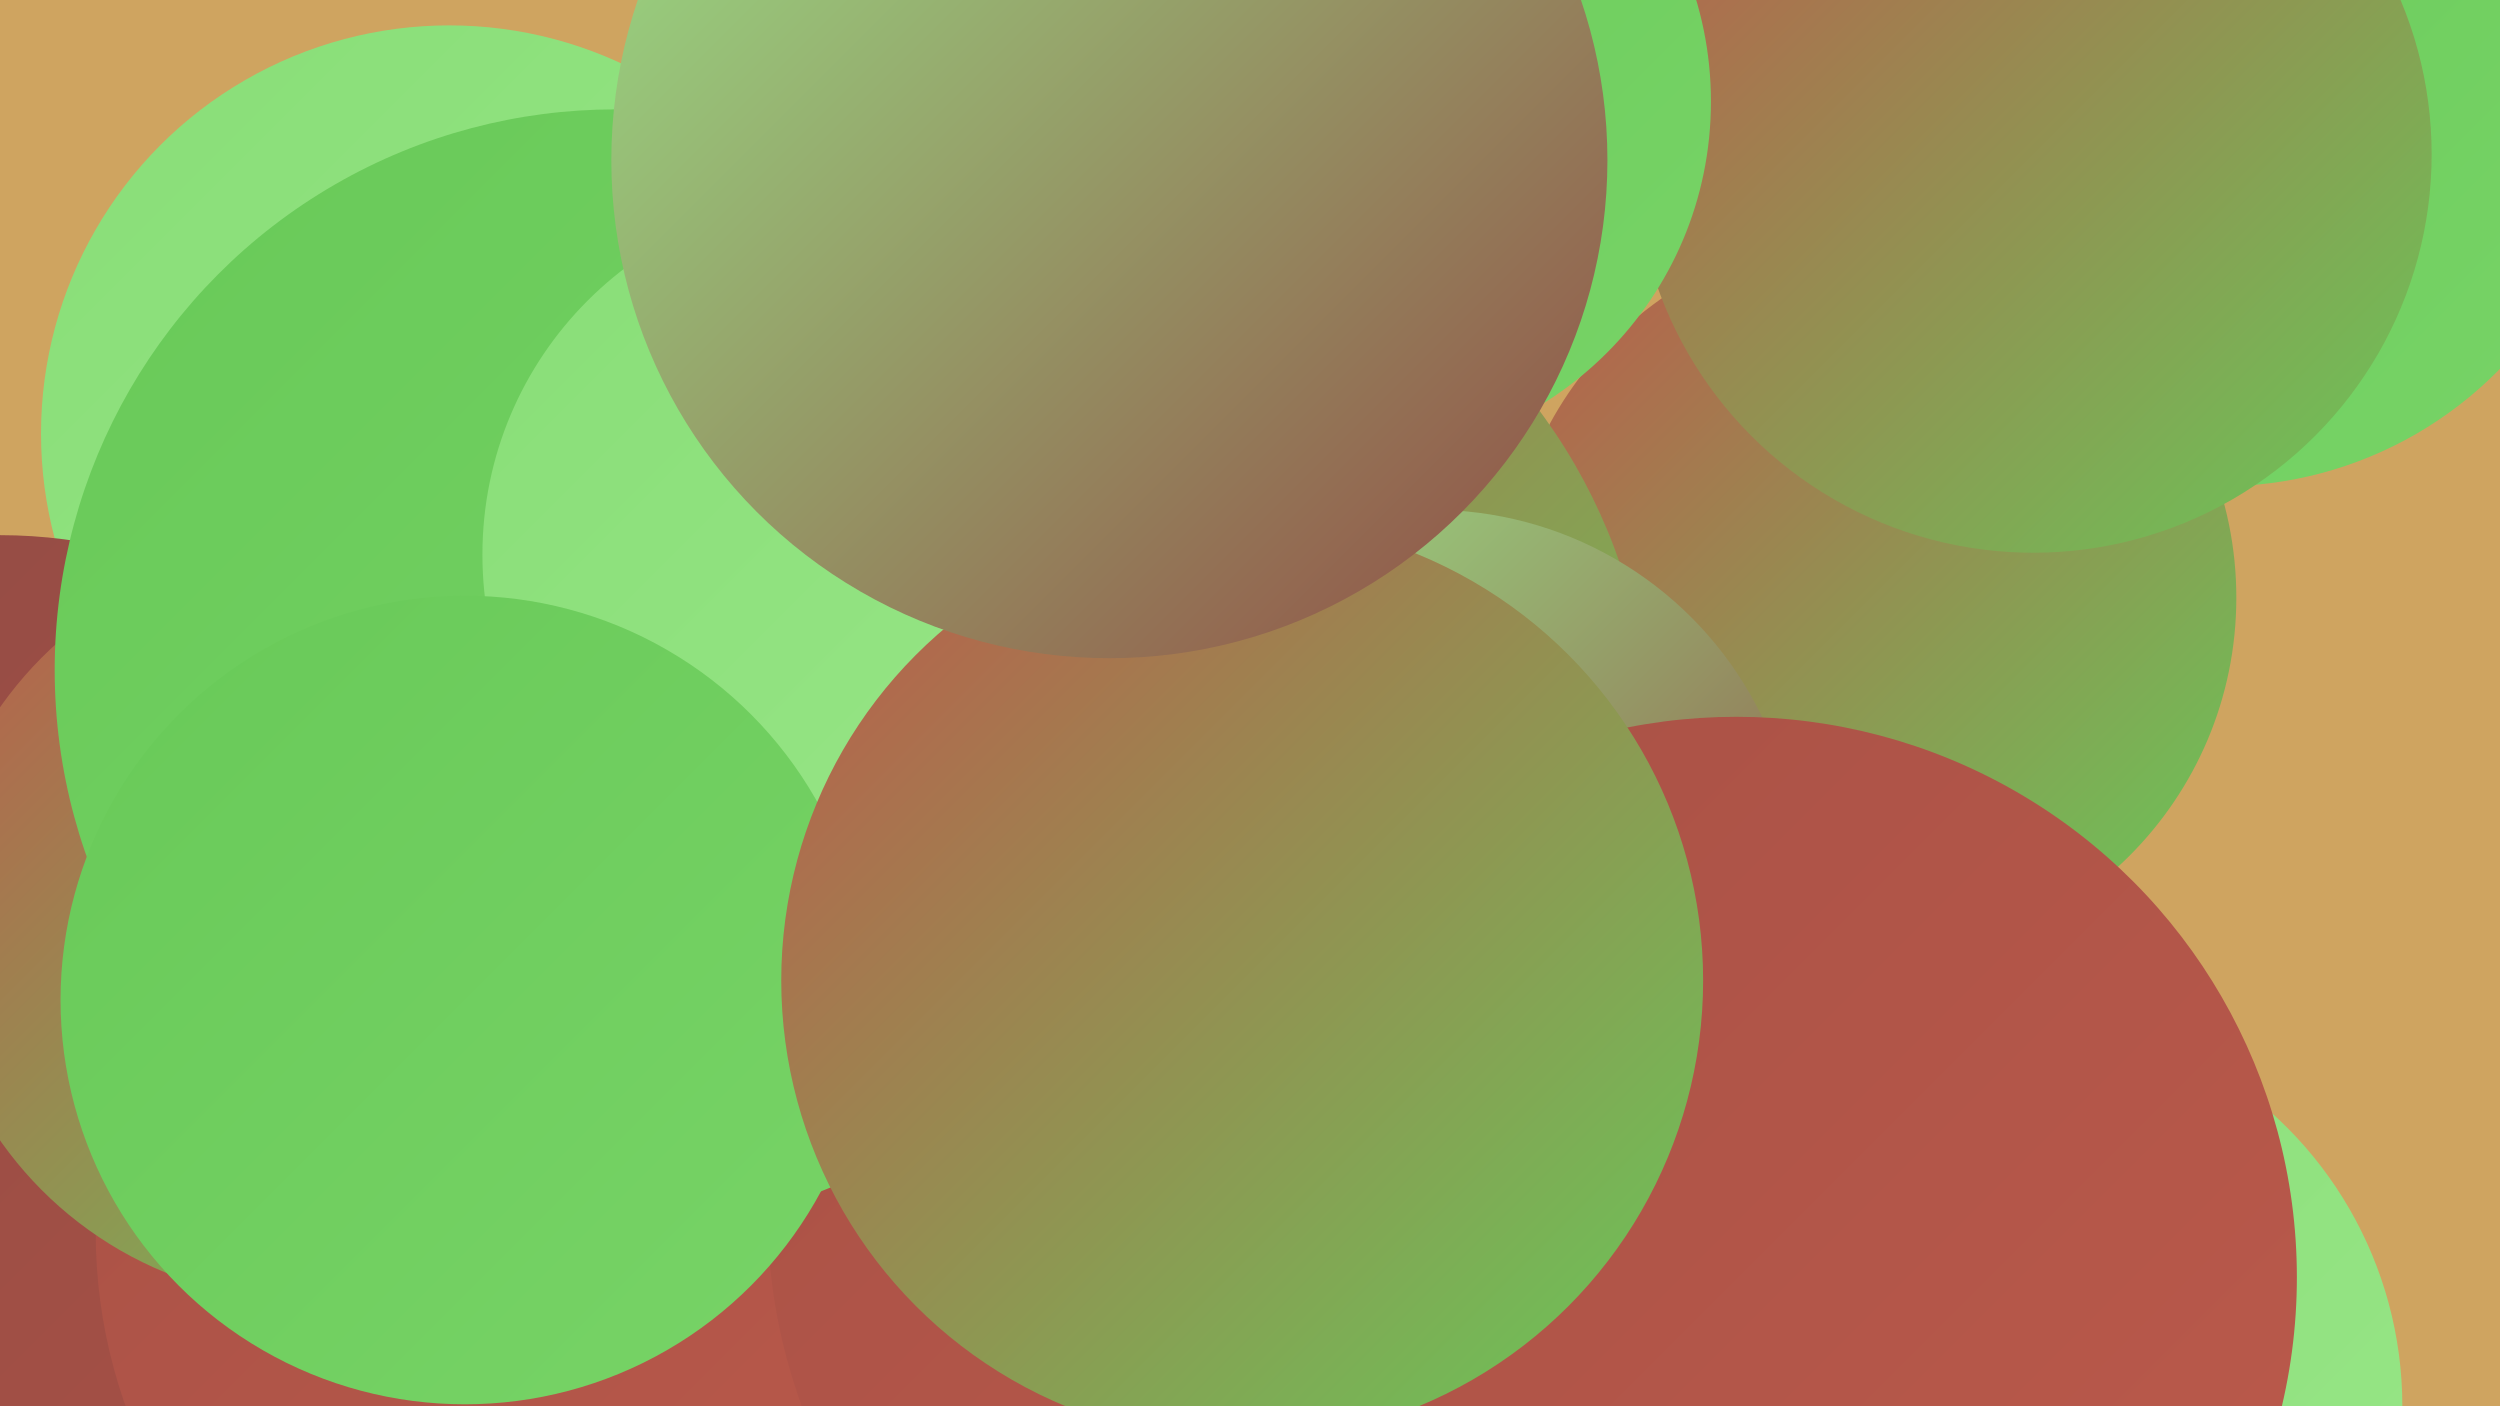 <?xml version="1.0" encoding="UTF-8"?><svg width="1280" height="720" xmlns="http://www.w3.org/2000/svg"><defs><linearGradient id="grad0" x1="0%" y1="0%" x2="100%" y2="100%"><stop offset="0%" style="stop-color:#914b44;stop-opacity:1" /><stop offset="100%" style="stop-color:#a85146;stop-opacity:1" /></linearGradient><linearGradient id="grad1" x1="0%" y1="0%" x2="100%" y2="100%"><stop offset="0%" style="stop-color:#a85146;stop-opacity:1" /><stop offset="100%" style="stop-color:#bc5a4b;stop-opacity:1" /></linearGradient><linearGradient id="grad2" x1="0%" y1="0%" x2="100%" y2="100%"><stop offset="0%" style="stop-color:#bc5a4b;stop-opacity:1" /><stop offset="100%" style="stop-color:#68c958;stop-opacity:1" /></linearGradient><linearGradient id="grad3" x1="0%" y1="0%" x2="100%" y2="100%"><stop offset="0%" style="stop-color:#68c958;stop-opacity:1" /><stop offset="100%" style="stop-color:#78d467;stop-opacity:1" /></linearGradient><linearGradient id="grad4" x1="0%" y1="0%" x2="100%" y2="100%"><stop offset="0%" style="stop-color:#78d467;stop-opacity:1" /><stop offset="100%" style="stop-color:#88de77;stop-opacity:1" /></linearGradient><linearGradient id="grad5" x1="0%" y1="0%" x2="100%" y2="100%"><stop offset="0%" style="stop-color:#88de77;stop-opacity:1" /><stop offset="100%" style="stop-color:#99e688;stop-opacity:1" /></linearGradient><linearGradient id="grad6" x1="0%" y1="0%" x2="100%" y2="100%"><stop offset="0%" style="stop-color:#99e688;stop-opacity:1" /><stop offset="100%" style="stop-color:#914b44;stop-opacity:1" /></linearGradient></defs><rect width="1280" height="720" fill="#cfa460" /><circle cx="230" cy="222" r="209" fill="url(#grad5)" /><circle cx="815" cy="447" r="231" fill="url(#grad5)" /><circle cx="0" cy="528" r="254" fill="url(#grad0)" /><circle cx="315" cy="631" r="266" fill="url(#grad1)" /><circle cx="724" cy="561" r="237" fill="url(#grad1)" /><circle cx="958" cy="306" r="187" fill="url(#grad2)" /><circle cx="557" cy="382" r="288" fill="url(#grad2)" /><circle cx="1137" cy="49" r="200" fill="url(#grad3)" /><circle cx="158" cy="473" r="193" fill="url(#grad2)" /><circle cx="733" cy="449" r="188" fill="url(#grad6)" /><circle cx="681" cy="621" r="288" fill="url(#grad1)" /><circle cx="1028" cy="720" r="202" fill="url(#grad5)" /><circle cx="315" cy="343" r="287" fill="url(#grad3)" /><circle cx="431" cy="284" r="184" fill="url(#grad5)" /><circle cx="1041" cy="79" r="204" fill="url(#grad2)" /><circle cx="889" cy="654" r="287" fill="url(#grad1)" /><circle cx="694" cy="52" r="182" fill="url(#grad3)" /><circle cx="238" cy="512" r="207" fill="url(#grad3)" /><circle cx="636" cy="502" r="236" fill="url(#grad2)" /><circle cx="568" cy="82" r="255" fill="url(#grad6)" /></svg>